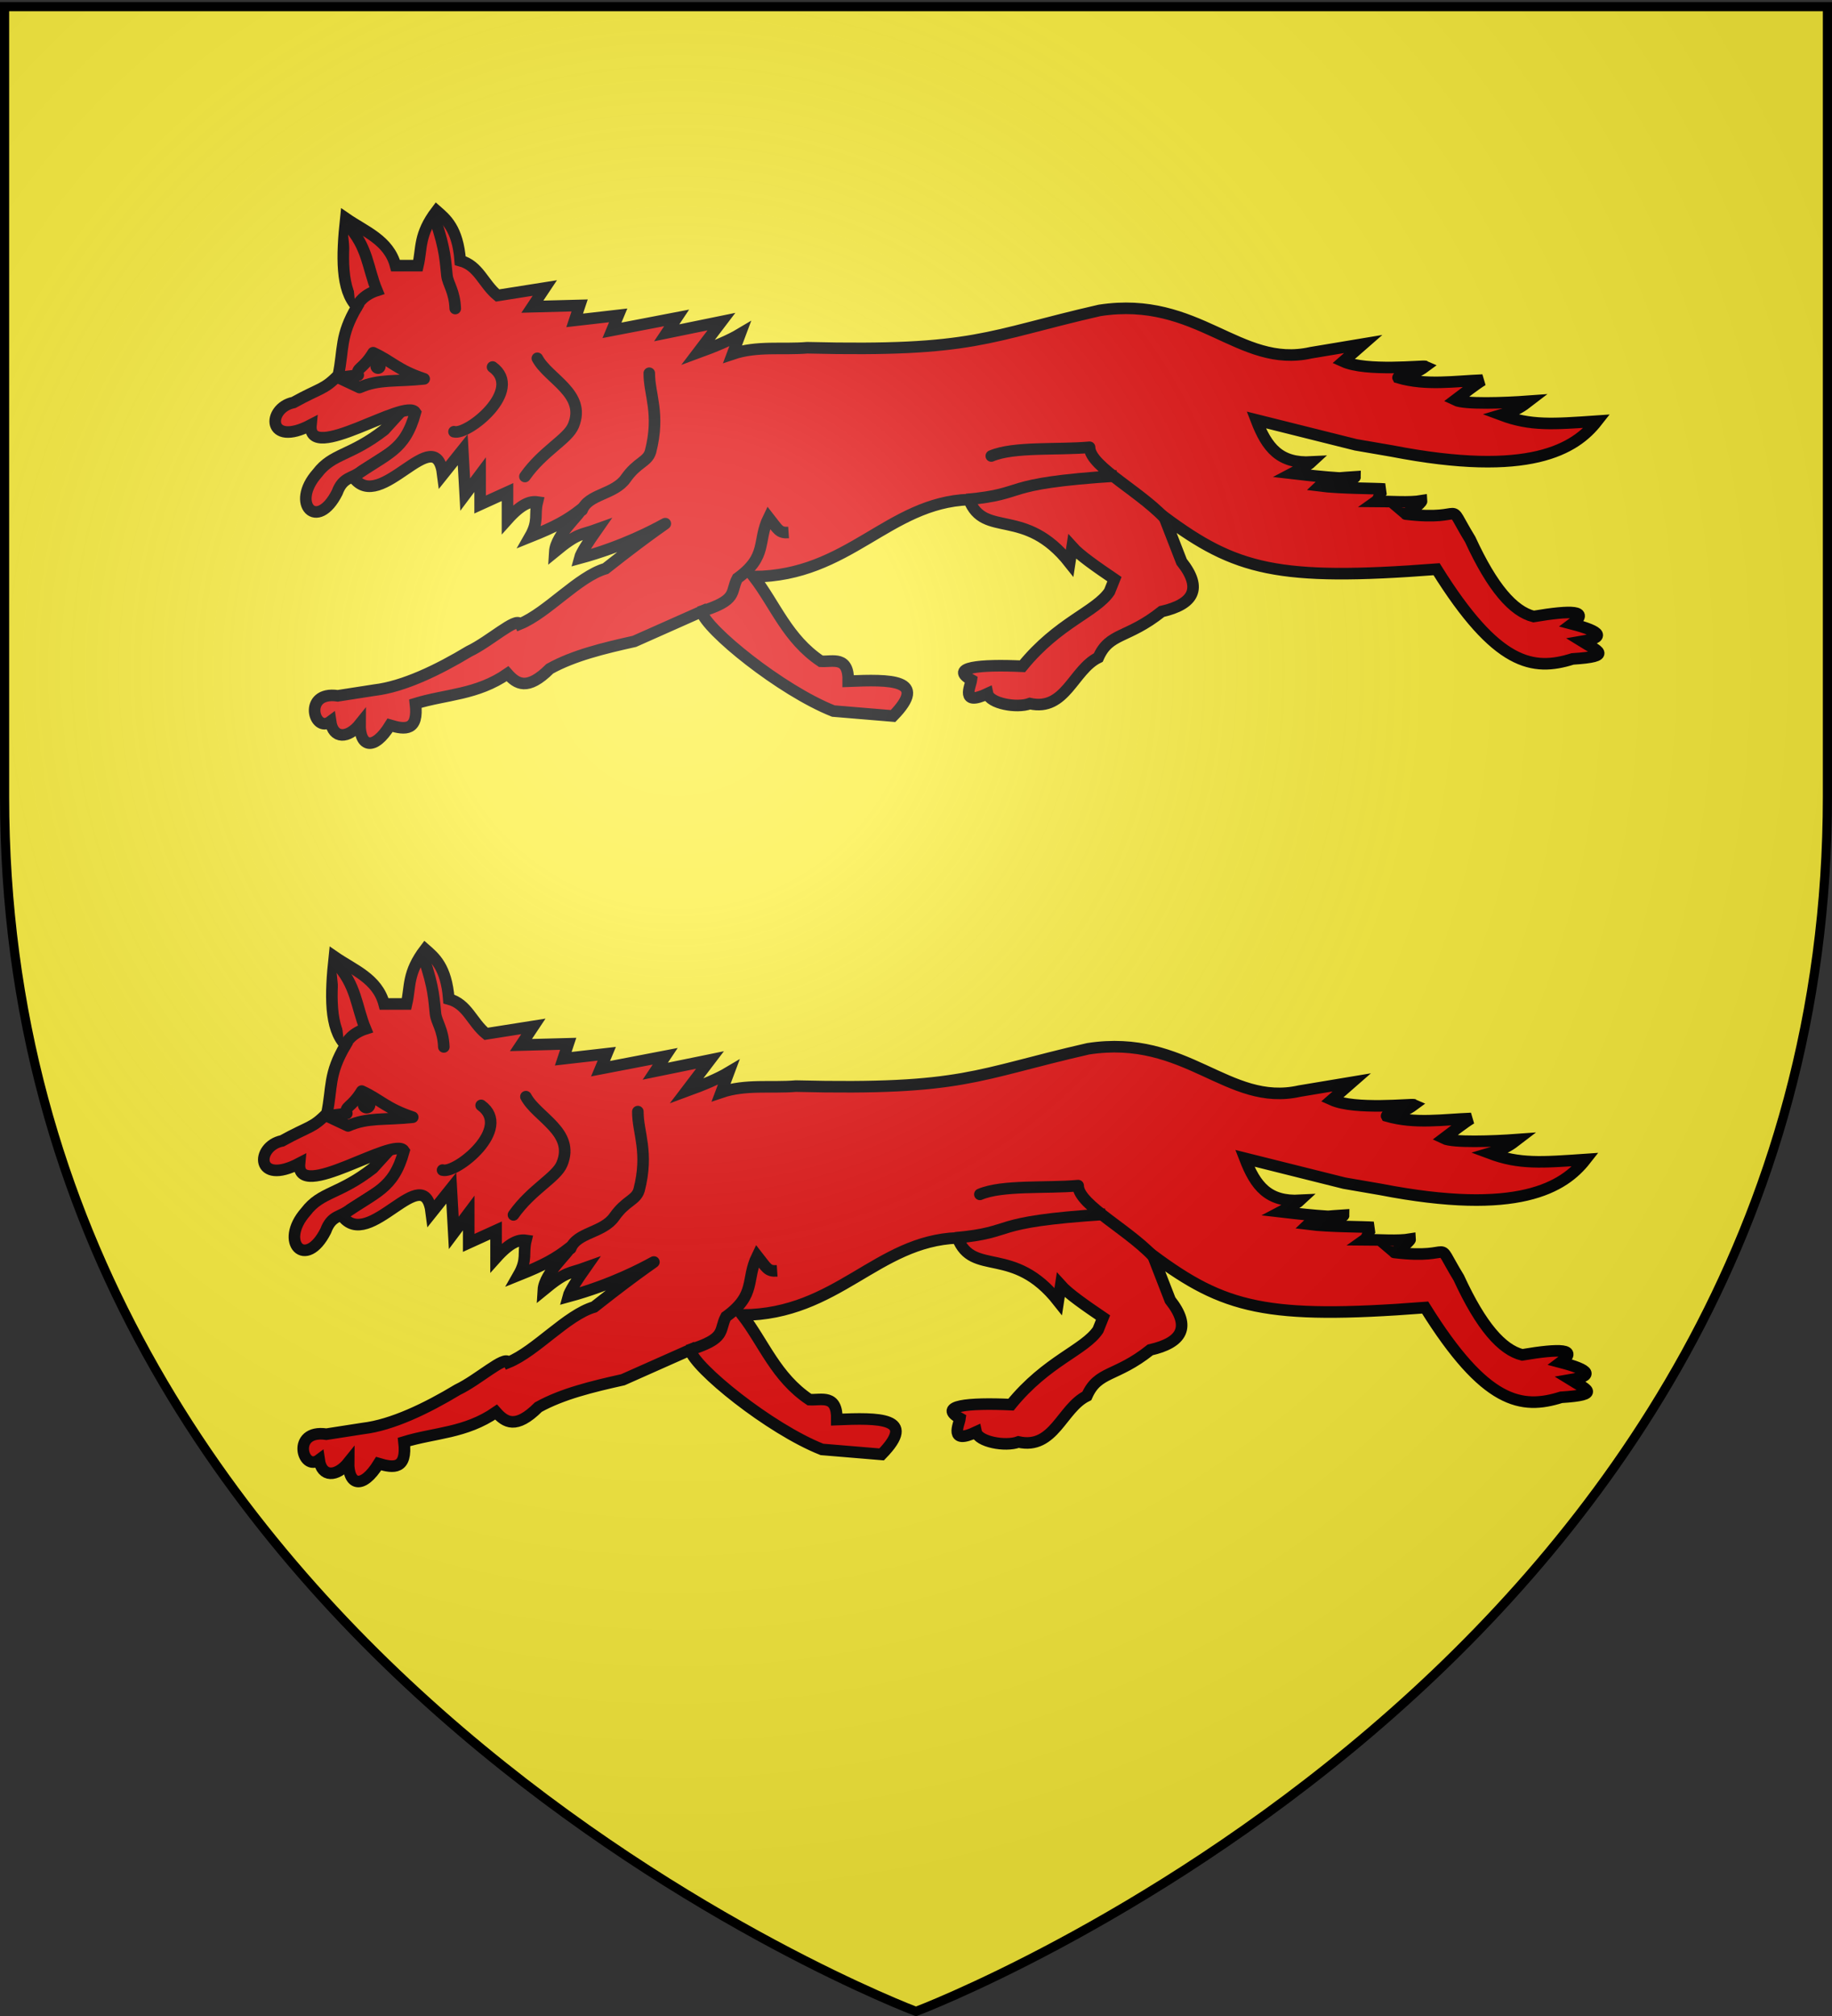 <svg xmlns="http://www.w3.org/2000/svg" xmlns:xlink="http://www.w3.org/1999/xlink" width="600" height="660" version="1.0"><rect width="100%" height="100%" fill="#333333" stroke="none"/><desc>Flag of Canton of Valais (Wallis)</desc><defs><radialGradient xlink:href="#b" id="d" cx="221.445" cy="226.331" r="300" fx="221.445" fy="226.331" gradientTransform="matrix(1.353 0 0 1.349 -77.63 -85.747)" gradientUnits="userSpaceOnUse"/><linearGradient id="b"><stop offset="0" style="stop-color:white;stop-opacity:.314"/><stop offset=".19" style="stop-color:white;stop-opacity:.251"/><stop offset=".6" style="stop-color:#6b6b6b;stop-opacity:.125"/><stop offset="1" style="stop-color:black;stop-opacity:.125"/></linearGradient></defs><g style="display:inline"><path d="M300 658.5s298.5-112.32 298.5-397.772V2.176H1.5v258.552C1.5 546.18 300 658.5 300 658.5" style="fill:#fcef3c;fill-opacity:1;fill-rule:evenodd;stroke:none;stroke-width:1px;stroke-linecap:butt;stroke-linejoin:miter;stroke-opacity:1"/></g><g style="fill:#e20909;fill-opacity:1"><path d="M85.625 385.316c-8.843 6.868-13.401 6.008-17.403 11.279-6.99 7.892-.01 15.21 5.173 4.937 1.538-4.175 3.866-3.473 6.43-5.582l17.724-11.279-5.479-6.445z" style="fill:#e20909;fill-opacity:1;fill-rule:evenodd;stroke:#000;stroke-width:3;stroke-linecap:butt;stroke-linejoin:round;stroke-miterlimit:4;stroke-dasharray:none;stroke-opacity:1" transform="matrix(1.264 0 0 1.264 17.652 -346.312)"/><path d="M73.558 454.202c-9.18-1.336-6.183 9.891-1.869 6.635.66 4.595 4.55 4.497 7.624.644-.08 6.072 3.648 7.054 7.79.345 3.924 1.185 7.41 1.526 6.578-5.612 7.95-2.44 15.899-2.24 23.848-7.734 2.397 2.708 5.172 4.472 10.957-1.29 6.218-3.45 14.009-5.327 21.914-7.09l17.403-7.733c1.133 4.638 20.62 20.416 34.16 25.78l15.469 1.29c9.418-9.651-.843-9.462-11.602-9.024.109-6.663-3.959-4.972-7.09-5.156-8.715-5.848-11.742-14.54-17.402-21.914 24.629-.156 34.826-19.186 55.752-19.98 3.98 10.2 14.451 1.662 26.103 16.435l.645-4.19c2.005 2.245 6.425 5.294 10.957 8.38l-1.29 3.222c-3.544 5.264-13.237 7.9-22.558 19.336-11.108-.51-19.068.302-13.213 3.545-.214 1.611-3.004 6.927 4.19 3.545.537 2.503 7.52 3.866 10.957 2.578 9.204 2.056 11.216-8.734 17.724-11.924 2.898-6.557 7.49-4.796 16.436-11.923 8.187-1.872 10.709-5.867 5.156-12.891l-4.512-11.602c18.54 13.732 29.33 16.7 70.577 13.535 15.59 25.031 24.989 26.466 35.238 23.237 10.855-.678 6.279-2.169 2.467-4.545 5.844-1.002 5.323-2.437-2.578-4.512 4.707-3.481-.121-3.597-9.99-1.933-5.237-1.317-10.607-7.333-16.436-19.98-6.745-11.026-.004-4.521-16.723-6.556.178.154 4.209-2.84 4.154-3.435-3.19.542-7.943.149-11.825.14.912-.65.936-2.68 2.248-3.184-1.956-.187-11.633-.142-16.848-.823 2.26-2.176 5.404-2.04 9.173-2.32.008 1.056-13.503-.583-16.263-.903 0 0 4.194-2.185 5.003-2.952-8.269.441-11.564-3.66-14.349-10.905l25.781 6.445 9.346 1.611c35.745 6.946 47.531-.528 53.174-7.734-11.494.79-17.188 1.241-24.814-1.611 4.05-1.182 5.552-2.364 7.09-3.545-6.374.465-16.666.822-19.014-.323 2.363-1.79 5.37-4.13 7.09-5.156-7.305.271-14.61 1.479-21.915-.644-.192-.349 3.311-.083 7.09-2.9-.537-.251-15.254 1.418-21.27-1.29l5.157-4.512-13.535 2.256c-18.58 4.177-29.27-14.91-54.785-10.957-29.352 6.706-32.208 10.74-75.733 9.668-6.338.537-12.998-.537-19.336 1.612l1.934-5.157c-2.703 1.612-6.54 3.223-10.957 4.834l6.123-8.056-14.18 2.9 2.578-3.867-16.758 3.222 1.612-3.867-11.28 1.29 1.29-3.868-12.247.322 3.223-4.834-12.246 1.934c-3.737-3.062-4.849-7.732-9.668-9.023-.638-8.396-3.795-10.855-6.123-12.891-4.703 6.183-3.767 9.665-4.834 14.18h-5.8c-1.756-6.624-7.94-8.818-12.891-12.246-1.049 9.782-1.304 18.568 2.9 22.88-4.482 7.566-3.415 10.925-4.834 17.725-3.747 3.867-4.622 3.223-11.602 7.09-6.973 1.414-6.932 11.808 4.512 5.8-1.002 10.384 24.498-7.218 27.07-3.222-2.787 10.1-7.31 10.47-16.113 16.758 7.001 9.834 21.409-15.14 23.203-.645l5.157-6.445.644 11.602 3.867-5.157v7.735l7.09-3.223v7.09c3.574-3.994 5.87-4.79 7.735-4.512-.833 3.33.453 4.862-1.934 9.024 6.701-2.685 9.55-4.269 13.213-7.09.162 1.022-6.499 6.393-6.768 10.957 6.112-5.034 6.599-4.22 10.957-5.801-2.319 3.305-4.166 6.137-4.511 7.467 22.776-6.153 32.796-17.919 6.712 2.69-7.09 2.059-15.091 11.436-22.181 14.335-.966-1.827-7.883 4.576-13.19 7.09-8.008 4.83-17.004 9.167-24.525 10.046z" style="fill:#e20909;fill-opacity:1;fill-rule:evenodd;stroke:#000001;stroke-width:3;stroke-linecap:butt;stroke-linejoin:miter;stroke-miterlimit:4;stroke-dasharray:none;stroke-opacity:1" transform="matrix(1.264 0 0 1.264 17.652 -346.312)"/><path d="M75.957 332.142c5.427 5.693 5.354 11.387 7.734 17.08-3.062.985-4.968 2.999-5.478 4.834" style="fill:#e20909;fill-opacity:1;fill-rule:evenodd;stroke:#000001;stroke-width:3;stroke-linecap:butt;stroke-linejoin:miter;stroke-miterlimit:4;stroke-dasharray:none;stroke-opacity:1" transform="matrix(1.264 0 0 1.264 17.652 -346.312)"/><path d="M98.838 331.014c2.662 7.732 2.611 10.962 3.004 14.328.253 2.167 1.979 4.068 2.152 8.553M154.267 370.653c-.029 5.476 2.867 10.425.323 20.302-.825 2.729-3.413 2.667-6.421 6.957-2.911 4.167-9.75 4.013-11.304 8.19M125.264 366.785c2.848 5.372 12.766 9.131 9.345 17.403-1.45 3.563-7.868 6.544-12.568 13.213M113.662 369.041c8.24 5.955-6.433 17.78-9.99 16.758" style="fill:#e20909;fill-opacity:1;fill-rule:evenodd;stroke:#000001;stroke-width:3;stroke-linecap:round;stroke-linejoin:round;stroke-miterlimit:4;stroke-dasharray:none;stroke-opacity:1" transform="matrix(1.264 0 0 1.264 17.652 -346.312)"/><path d="M167.158 432.528c10.418-3.14 7.99-5.098 9.945-8.758 7.937-5.731 5.08-9.56 8.102-15.735 2.447 3.091 2.624 4.037 5.156 3.868" style="fill:#e20909;fill-opacity:1;fill-rule:evenodd;stroke:#000001;stroke-width:3;stroke-linecap:butt;stroke-linejoin:miter;stroke-miterlimit:4;stroke-dasharray:none;stroke-opacity:1" transform="matrix(1.264 0 0 1.264 17.652 -346.312)"/><path d="M242.89 392.083c5.89-2.483 16.972-1.505 25.46-2.256.076 5.203 14.3 11.95 20.625 19.659" style="fill:#e20909;fill-opacity:1;fill-rule:evenodd;stroke:#000001;stroke-width:3;stroke-linecap:round;stroke-linejoin:round;stroke-miterlimit:4;stroke-dasharray:none;stroke-opacity:1" transform="matrix(1.264 0 0 1.264 17.652 -346.312)"/><path d="M236.445 403.363c16.568-1.52 7.667-4.109 38.994-6.123" style="fill:#e20909;fill-opacity:1;fill-rule:evenodd;stroke:#000001;stroke-width:3;stroke-linecap:butt;stroke-linejoin:round;stroke-miterlimit:4;stroke-dasharray:none;stroke-opacity:1" transform="matrix(1.264 0 0 1.264 17.652 -346.312)"/><path d="m73.701 371.78 5.479 2.579c5.156-2.274 9.345-1.467 16.757-2.256-6.832-2.256-8.315-4.512-13.213-6.768-2.708 4.422-4.535 3.912-3.867 5.801z" style="fill:#e20909;fill-opacity:1;fill-rule:evenodd;stroke:#000001;stroke-width:3;stroke-linecap:round;stroke-linejoin:round;stroke-miterlimit:4;stroke-dasharray:none;stroke-opacity:1" transform="matrix(1.264 0 0 1.264 17.652 -346.312)"/><path d="M153.399 304.057a1.128 1.128 0 1 1-2.256 0 1.128 1.128 0 1 1 2.256 0" style="fill:#e20909;fill-opacity:1;stroke:#000;stroke-width:3.411;stroke-linecap:round;stroke-linejoin:round;stroke-miterlimit:4;stroke-dasharray:none;stroke-opacity:1" transform="translate(-10.036 -147.353)scale(.879)"/></g><g style="fill:#e20909;fill-opacity:1"><path d="M85.625 385.316c-8.843 6.868-13.401 6.008-17.403 11.279-6.99 7.892-.01 15.21 5.173 4.937 1.538-4.175 3.866-3.473 6.43-5.582l17.724-11.279-5.479-6.445z" style="fill:#e20909;fill-opacity:1;fill-rule:evenodd;stroke:#000;stroke-width:3;stroke-linecap:butt;stroke-linejoin:round;stroke-miterlimit:4;stroke-dasharray:none;stroke-opacity:1" transform="matrix(1.264 0 0 1.264 13.91 -104.585)"/><path d="M73.558 454.202c-9.18-1.336-6.183 9.891-1.869 6.635.66 4.595 4.55 4.497 7.624.644-.08 6.072 3.648 7.054 7.79.345 3.924 1.185 7.41 1.526 6.578-5.612 7.95-2.44 15.899-2.24 23.848-7.734 2.397 2.708 5.172 4.472 10.957-1.29 6.218-3.45 14.009-5.327 21.914-7.09l17.403-7.733c1.133 4.638 20.62 20.416 34.16 25.78l15.469 1.29c9.418-9.651-.843-9.462-11.602-9.024.109-6.663-3.959-4.972-7.09-5.156-8.715-5.848-11.742-14.54-17.402-21.914 24.629-.156 34.826-19.186 55.752-19.98 3.98 10.2 14.451 1.662 26.103 16.435l.645-4.19c2.005 2.245 6.425 5.294 10.957 8.38l-1.29 3.222c-3.544 5.264-13.237 7.9-22.558 19.336-11.108-.51-19.068.302-13.213 3.545-.214 1.611-3.004 6.927 4.19 3.545.537 2.503 7.52 3.866 10.957 2.578 9.204 2.056 11.216-8.734 17.724-11.924 2.898-6.557 7.49-4.796 16.436-11.923 8.187-1.872 10.709-5.867 5.156-12.891l-4.512-11.602c18.54 13.732 29.33 16.7 70.577 13.535 15.59 25.031 24.989 26.466 35.238 23.237 10.855-.678 6.279-2.169 2.467-4.545 5.844-1.002 5.323-2.437-2.578-4.512 4.707-3.481-.121-3.597-9.99-1.933-5.237-1.317-10.607-7.333-16.436-19.98-6.745-11.026-.004-4.521-16.723-6.556.178.154 4.209-2.84 4.154-3.435-3.19.542-7.943.149-11.825.14.912-.65.936-2.68 2.248-3.184-1.956-.187-11.633-.142-16.848-.823 2.26-2.176 5.404-2.04 9.173-2.32.008 1.056-13.503-.583-16.263-.903 0 0 4.194-2.185 5.003-2.952-8.269.441-11.564-3.66-14.349-10.905l25.781 6.445 9.346 1.611c35.745 6.946 47.531-.528 53.174-7.734-11.494.79-17.188 1.241-24.814-1.611 4.05-1.182 5.552-2.364 7.09-3.545-6.374.465-16.666.822-19.014-.323 2.363-1.79 5.37-4.13 7.09-5.156-7.305.271-14.61 1.479-21.915-.644-.192-.349 3.311-.083 7.09-2.9-.537-.251-15.254 1.418-21.27-1.29l5.157-4.512-13.535 2.256c-18.58 4.177-29.27-14.91-54.785-10.957-29.352 6.706-32.208 10.74-75.733 9.668-6.338.537-12.998-.537-19.336 1.612l1.934-5.157c-2.703 1.612-6.54 3.223-10.957 4.834l6.123-8.056-14.18 2.9 2.578-3.867-16.758 3.222 1.612-3.867-11.28 1.29 1.29-3.868-12.247.322 3.223-4.834-12.246 1.934c-3.737-3.062-4.849-7.732-9.668-9.023-.638-8.396-3.795-10.855-6.123-12.891-4.703 6.183-3.767 9.665-4.834 14.18h-5.8c-1.756-6.624-7.94-8.818-12.891-12.246-1.049 9.782-1.304 18.568 2.9 22.88-4.482 7.566-3.415 10.925-4.834 17.725-3.747 3.867-4.622 3.223-11.602 7.09-6.973 1.414-6.932 11.808 4.512 5.8-1.002 10.384 24.498-7.218 27.07-3.222-2.787 10.1-7.31 10.47-16.113 16.758 7.001 9.834 21.409-15.14 23.203-.645l5.157-6.445.644 11.602 3.867-5.157v7.735l7.09-3.223v7.09c3.574-3.994 5.87-4.79 7.735-4.512-.833 3.33.453 4.862-1.934 9.024 6.701-2.685 9.55-4.269 13.213-7.09.162 1.022-6.499 6.393-6.768 10.957 6.112-5.034 6.599-4.22 10.957-5.801-2.319 3.305-4.166 6.137-4.511 7.467 22.776-6.153 32.796-17.919 6.712 2.69-7.09 2.059-15.091 11.436-22.181 14.335-.966-1.827-7.883 4.576-13.19 7.09-8.008 4.83-17.004 9.167-24.525 10.046z" style="fill:#e20909;fill-opacity:1;fill-rule:evenodd;stroke:#000001;stroke-width:3;stroke-linecap:butt;stroke-linejoin:miter;stroke-miterlimit:4;stroke-dasharray:none;stroke-opacity:1" transform="matrix(1.264 0 0 1.264 13.91 -104.585)"/><path d="M75.957 332.142c5.427 5.693 5.354 11.387 7.734 17.08-3.062.985-4.968 2.999-5.478 4.834" style="fill:#e20909;fill-opacity:1;fill-rule:evenodd;stroke:#000001;stroke-width:3;stroke-linecap:butt;stroke-linejoin:miter;stroke-miterlimit:4;stroke-dasharray:none;stroke-opacity:1" transform="matrix(1.264 0 0 1.264 13.91 -104.585)"/><path d="M98.838 331.014c2.662 7.732 2.611 10.962 3.004 14.328.253 2.167 1.979 4.068 2.152 8.553M154.267 370.653c-.029 5.476 2.867 10.425.323 20.302-.825 2.729-3.413 2.667-6.421 6.957-2.911 4.167-9.75 4.013-11.304 8.19M125.264 366.785c2.848 5.372 12.766 9.131 9.345 17.403-1.45 3.563-7.868 6.544-12.568 13.213M113.662 369.041c8.24 5.955-6.433 17.78-9.99 16.758" style="fill:#e20909;fill-opacity:1;fill-rule:evenodd;stroke:#000001;stroke-width:3;stroke-linecap:round;stroke-linejoin:round;stroke-miterlimit:4;stroke-dasharray:none;stroke-opacity:1" transform="matrix(1.264 0 0 1.264 13.91 -104.585)"/><path d="M167.158 432.528c10.418-3.14 7.99-5.098 9.945-8.758 7.937-5.731 5.08-9.56 8.102-15.735 2.447 3.091 2.624 4.037 5.156 3.868" style="fill:#e20909;fill-opacity:1;fill-rule:evenodd;stroke:#000001;stroke-width:3;stroke-linecap:butt;stroke-linejoin:miter;stroke-miterlimit:4;stroke-dasharray:none;stroke-opacity:1" transform="matrix(1.264 0 0 1.264 13.91 -104.585)"/><path d="M242.89 392.083c5.89-2.483 16.972-1.505 25.46-2.256.076 5.203 14.3 11.95 20.625 19.659" style="fill:#e20909;fill-opacity:1;fill-rule:evenodd;stroke:#000001;stroke-width:3;stroke-linecap:round;stroke-linejoin:round;stroke-miterlimit:4;stroke-dasharray:none;stroke-opacity:1" transform="matrix(1.264 0 0 1.264 13.91 -104.585)"/><path d="M236.445 403.363c16.568-1.52 7.667-4.109 38.994-6.123" style="fill:#e20909;fill-opacity:1;fill-rule:evenodd;stroke:#000001;stroke-width:3;stroke-linecap:butt;stroke-linejoin:round;stroke-miterlimit:4;stroke-dasharray:none;stroke-opacity:1" transform="matrix(1.264 0 0 1.264 13.91 -104.585)"/><path d="m73.701 371.78 5.479 2.579c5.156-2.274 9.345-1.467 16.757-2.256-6.832-2.256-8.315-4.512-13.213-6.768-2.708 4.422-4.535 3.912-3.867 5.801z" style="fill:#e20909;fill-opacity:1;fill-rule:evenodd;stroke:#000001;stroke-width:3;stroke-linecap:round;stroke-linejoin:round;stroke-miterlimit:4;stroke-dasharray:none;stroke-opacity:1" transform="matrix(1.264 0 0 1.264 13.91 -104.585)"/><path d="M153.399 304.057a1.128 1.128 0 1 1-2.256 0 1.128 1.128 0 1 1 2.256 0" style="fill:#e20909;fill-opacity:1;stroke:#000;stroke-width:4.313;stroke-linecap:round;stroke-linejoin:round;stroke-miterlimit:4;stroke-dasharray:none;stroke-opacity:1" transform="translate(-13.779 94.373)scale(.879)"/></g><path d="M300 658.5s298.5-112.32 298.5-397.772V2.176H1.5v258.552C1.5 546.18 300 658.5 300 658.5" style="opacity:1;fill:url(#d);fill-opacity:1;fill-rule:evenodd;stroke:none;stroke-width:1px;stroke-linecap:butt;stroke-linejoin:miter;stroke-opacity:1"/><path d="M300 658.5S1.5 546.18 1.5 260.728V2.176h597v258.552C598.5 546.18 300 658.5 300 658.5z" style="opacity:1;fill:none;fill-opacity:1;fill-rule:evenodd;stroke:#000;stroke-width:3;stroke-linecap:butt;stroke-linejoin:miter;stroke-miterlimit:4;stroke-dasharray:none;stroke-opacity:1"/></svg>